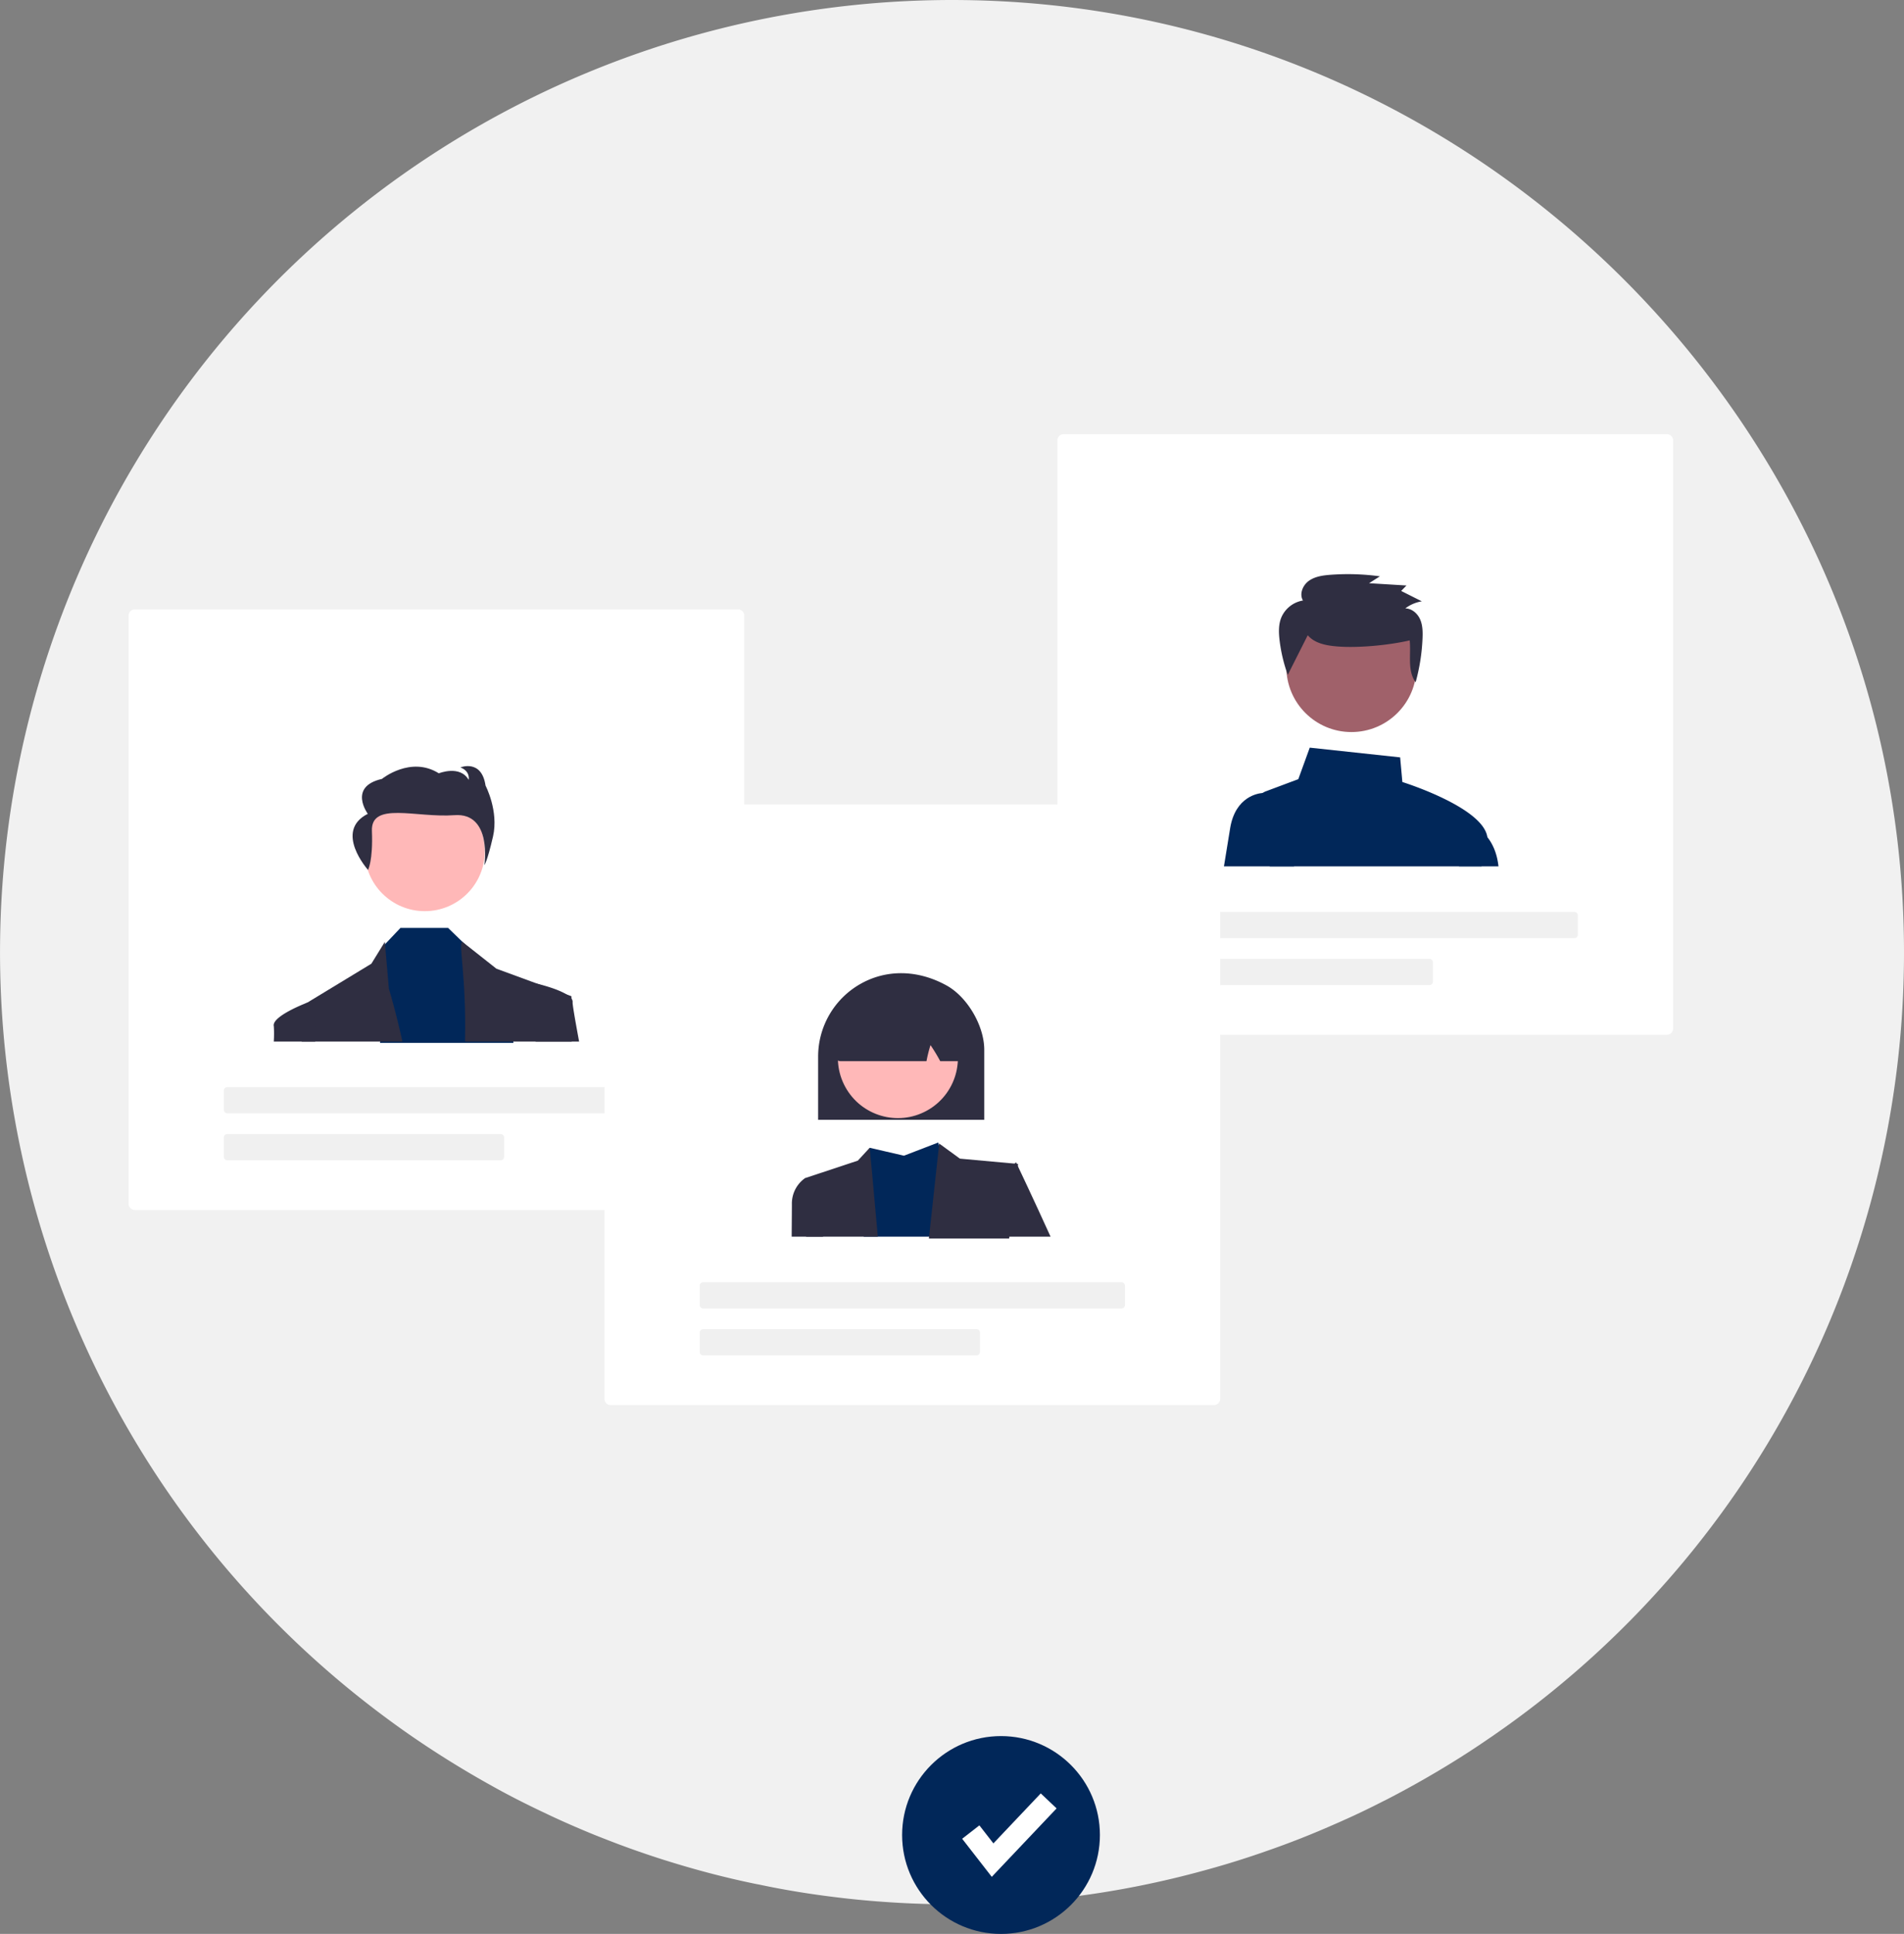 <?xml version="1.0" encoding="UTF-8" standalone="no"?>
<!-- Created with Inkscape (http://www.inkscape.org/) -->

<svg
   width="209.152mm"
   height="212.405mm"
   viewBox="0 0 209.152 212.405"
   version="1.1"
   id="svg323"
   xmlns:inkscape="http://www.inkscape.org/namespaces/inkscape"
   xmlns:sodipodi="http://sodipodi.sourceforge.net/DTD/sodipodi-0.dtd"
   xmlns="http://www.w3.org/2000/svg"
   xmlns:svg="http://www.w3.org/2000/svg">
  <rect x="0" y="0" width="209.152" height="212.405" fill="#808080" stroke="none"/>
  <sodipodi:namedview
     id="namedview325"
     pagecolor="#ffffff"
     bordercolor="#000000"
     borderopacity="0.25"
     inkscape:showpageshadow="2"
     inkscape:pageopacity="0.0"
     inkscape:pagecheckerboard="0"
     inkscape:deskcolor="#d1d1d1"
     inkscape:document-units="mm"
     showgrid="false" />
  <defs
     id="defs320" />
  <path
     d="m 209.146,105.728 a 104.439,104.439 0 0 1 -44.069,84.159 c -0.234,0.162 -0.478,0.334 -0.721,0.505 -0.252,0.18 -0.514,0.361 -0.775,0.532 q -2.272,1.569 -4.634,3.002 -3.327,2.028 -6.807,3.813 c -0.072,0.036 -0.153,0.072 -0.225,0.108 q -2.001,1.028 -4.038,1.947 c -0.045,0.019 -0.082,0.036 -0.126,0.054 -0.316,0.144 -0.649,0.298 -0.974,0.433 -2.515,1.118 -5.085,2.137 -7.699,3.038 q -3.34,1.176 -6.779,2.11 a 102.529,102.529 0 0 1 -14.289,2.867 104.205,104.205 0 0 1 -12.405,0.847 c -0.343,0.009 -0.685,0.009 -1.028,0.009 -2.263,0 -4.516,-0.072 -6.743,-0.216 -1.947,-0.126 -3.876,-0.298 -5.788,-0.532 -2.948,-0.352 -5.86,-0.82 -8.727,-1.433 -0.126,-0.019 -0.252,-0.045 -0.379,-0.072 -0.099,-0.019 -0.207,-0.045 -0.306,-0.063 -2.885,-0.604 -5.725,-1.343 -8.51,-2.191 q -3.935,-1.19 -7.726,-2.687 c -0.649,-0.252 -1.289,-0.505 -1.929,-0.775 -1.595,-0.667 -3.173,-1.361 -4.724,-2.11 -0.451,-0.207 -0.892,-0.424 -1.334,-0.64 -1.497,-0.73 -2.975,-1.497 -4.417,-2.308 q -2.61,-1.447 -5.13,-3.038 c -2.119,-1.334 -4.192,-2.741 -6.203,-4.228 A 104.581,104.581 0 0 1 106.063,0.011 C 163.407,0.807 209.765,48.382 209.146,105.728 Z"
     fill="#f1f1f1"
     id="path162-3"
     style="stroke-width:0.902" />
  <g
     inkscape:label="Layer 1"
     inkscape:groupmode="layer"
     id="layer1"
     transform="translate(-1.133,-33.213)">
    <path
       d="M 82.211,166.108 H 15.944 a 0.683,0.683 0 0 1 -0.682,-0.682 v -64.599 a 0.683,0.683 0 0 1 0.682,-0.682 h 66.267 a 0.683,0.683 0 0 1 0.682,0.682 v 64.599 a 0.683,0.683 0 0 1 -0.682,0.682 z"
       fill="#f0f0f0"
       id="path148"
       style="fill:#ffffff;stroke-width:0.214" />
    <path
       d="M 75.008,106.058 H 23.147 a 0.683,0.683 0 0 0 -0.682,0.682 v 40.185 a 0.683,0.683 0 0 0 0.682,0.682 h 51.861 a 0.683,0.683 0 0 0 0.682,-0.682 V 106.74 a 0.683,0.683 0 0 0 -0.682,-0.682 z"
       fill="#ffffff"
       id="path150"
       style="stroke-width:0.214" />
    <path
       d="M 72.051,155.493 H 26.104 a 0.38,0.38 0 0 1 -0.379,-0.379 v -2.123 a 0.38,0.38 0 0 1 0.379,-0.379 h 45.947 a 0.38,0.38 0 0 1 0.379,0.379 v 2.123 a 0.38,0.38 0 0 1 -0.379,0.379 z"
       fill="#ffffff"
       id="path152"
       style="fill:#f0f0f0;fill-opacity:1;stroke-width:0.214" />
    <path
       d="M 56.129,160.649 H 26.104 a 0.38,0.38 0 0 1 -0.379,-0.379 v -2.123 a 0.38,0.38 0 0 1 0.379,-0.379 h 30.025 a 0.38,0.38 0 0 1 0.379,0.379 v 2.123 a 0.38,0.38 0 0 1 -0.379,0.379 z"
       fill="#ffffff"
       id="path154"
       style="fill:#f0f0f0;fill-opacity:1;stroke-width:0.214" />
    <circle
       cx="47.796"
       cy="126.694"
       r="6.594"
       fill="#ffb8b8"
       id="circle156"
       style="stroke-width:0.214" />
    <polygon
       points="131.323,262.068 131.856,261.507 139.54,253.39 163.992,253.39 173.054,262.168 173.786,262.878 193.082,281.372 197.556,312.407 129.086,312.407 "
       fill="#012759"
       id="polygon158"
       transform="matrix(0.214,0,0,0.214,15.261,80.902)" />
    <path
       d="M 45.338,147.608 H 34.277 c -0.027,-2.426 -0.042,-3.879 -0.042,-3.879 l 0.64,-0.39 a 0.005,0.005 0 0 1 0.003,-0.001 h 0.002 l 7.048,-4.279 1.48,-2.404 0.007,0.085 0.435,5.066 c 0,0 0.719,2.323 1.488,5.802 z"
       fill="#2f2e41"
       id="path160"
       style="stroke-width:0.214" />
    <path
       d="M 63.927,147.608 H 52.212 c 0.177,-7.076 -0.778,-10.953 -0.287,-10.953 l 0.287,0.226 3.453,2.727 4.551,1.67 h 0.003 l 3.137,1.151 0.55,0.202 v 0.259 c 0.001,0.622 0.005,2.322 0.021,4.719 z"
       fill="#2f2e41"
       id="path162"
       style="stroke-width:0.214" />
    <path
       d="m 41.558,128.757 c 0,0 0.56,-0.984 0.43,-4.271 -0.13,-3.287 4.875,-1.428 9.057,-1.741 4.182,-0.314 3.297,5.487 3.297,5.487 0,0 0.302,-0.345 0.948,-3.145 0.646,-2.8 -0.821,-5.59 -0.821,-5.59 -0.432,-2.942 -2.76,-1.999 -2.76,-1.999 1.121,0.436 0.906,1.37 0.906,1.37 -0.949,-1.664 -3.277,-0.721 -3.277,-0.721 -3.105,-1.948 -6.252,0.617 -6.252,0.617 -3.751,0.851 -1.551,3.834 -1.551,3.834 -3.772,1.906 0.023,6.158 0.023,6.158 z"
       fill="#2f2e41"
       id="path164"
       style="stroke-width:0.214" />
    <path
       d="m 35.754,147.608 h -4.545 a 13.703,13.703 0 0 0 0.003,-1.682 c -0.271,-1.081 3.547,-2.543 3.662,-2.587 a 0.005,0.005 0 0 1 0.003,-0.001 h 0.002 l 0.728,0.391 z"
       fill="#2f2e41"
       id="path166"
       style="stroke-width:0.214" />
    <path
       d="m 64.748,147.608 h -4.774 l -0.596,-5.884 0.669,-0.488 c 0,0 0.061,0.014 0.168,0.041 h 0.003 c 0.535,0.132 2.191,0.569 3.137,1.151 a 1.944,1.944 0 0 1 0.55,0.461 0.568,0.568 0 0 1 0.13,0.403 c -0.024,0.22 0.255,1.839 0.711,4.316 z"
       fill="#2f2e41"
       id="path168"
       style="stroke-width:0.214" />
    <path
       d="m 184.239,146.867 h -66.267 a 0.683,0.683 0 0 1 -0.682,-0.682 V 81.585 a 0.683,0.683 0 0 1 0.682,-0.682 h 66.267 a 0.683,0.683 0 0 1 0.682,0.682 v 64.599 a 0.683,0.683 0 0 1 -0.682,0.682 z"
       fill="#f0f0f0"
       id="path170"
       style="fill:#ffffff;stroke-width:0.214" />
    <path
       d="m 177.036,86.817 h -51.861 a 0.683,0.683 0 0 0 -0.682,0.682 v 40.185 a 0.683,0.683 0 0 0 0.682,0.682 h 51.861 a 0.683,0.683 0 0 0 0.682,-0.682 V 87.499 a 0.683,0.683 0 0 0 -0.682,-0.682 z"
       fill="#ffffff"
       id="path172"
       style="stroke-width:0.214" />
    <path
       d="m 174.079,136.252 h -45.947 a 0.38,0.38 0 0 1 -0.379,-0.379 v -2.123 a 0.38,0.38 0 0 1 0.379,-0.379 h 45.947 a 0.38,0.38 0 0 1 0.379,0.379 v 2.123 a 0.38,0.38 0 0 1 -0.379,0.379 z"
       fill="#ffffff"
       id="path174"
       style="fill:#f0f0f0;fill-opacity:1;stroke-width:0.214" />
    <path
       d="m 158.157,141.407 h -30.025 a 0.38,0.38 0 0 1 -0.379,-0.379 v -2.123 a 0.38,0.38 0 0 1 0.379,-0.379 h 30.025 a 0.38,0.38 0 0 1 0.379,0.379 v 2.123 a 0.38,0.38 0 0 1 -0.379,0.379 z"
       fill="#ffffff"
       id="path176"
       style="fill:#f0f0f0;fill-opacity:1;stroke-width:0.214" />
    <path
       d="m 163.871,128.366 c 0.293,-1.054 0.52,-1.962 0.637,-2.605 a 1.858,1.858 0 0 0 0.01,-0.601 c -0.437,-3.107 -8.325,-5.734 -9.337,-6.058 l -0.244,-2.705 -9.929,-1.069 -1.257,3.46 -3.564,1.336 a 1.698,1.698 0 0 0 -0.365,0.188 1.764,1.764 0 0 0 -0.726,1.882 l 1.518,6.172 h 23.257 z"
       fill="#012759"
       id="path178"
       style="stroke-width:0.214" />
    <path
       d="m 143.287,128.366 h -7.705 c 0.276,-1.72 0.523,-3.241 0.684,-4.208 0.588,-3.521 3.154,-3.821 3.556,-3.846 0.032,-0.002 0.052,-0.002 0.053,-0.002 h 1.621 z"
       fill="#012759"
       id="path180"
       style="stroke-width:0.214" />
    <path
       d="m 163.871,128.366 h 1.868 c -0.165,-1.518 -0.69,-2.54 -1.221,-3.206 a 3.83,3.83 0 0 0 -1.336,-1.112 l -0.141,-0.061 -1.642,4.378 z"
       fill="#012759"
       id="path182"
       style="stroke-width:0.214" />
    <circle
       id="e1a103b7-8d34-421f-afc4-5b4214dc85b9"
       data-name="Ellipse 109"
       cx="149.585"
       cy="106.467"
       r="7.149"
       fill="#a0616a"
       style="stroke-width:0.214" />
    <path
       id="b2c74153-0538-46ec-992c-20d14033c946-203"
       data-name="Path 696"
       d="m 144.786,102.983 c 0.74,0.876 1.992,1.123 3.148,1.223 2.346,0.206 5.758,-0.128 8.051,-0.657 0.165,1.586 -0.282,3.296 0.652,4.601 a 21.362,21.362 0 0 0 0.759,-4.843 c 0.028,-0.702 0.017,-1.429 -0.268,-2.074 -0.285,-0.645 -0.908,-1.192 -1.625,-1.198 a 4.073,4.073 0 0 1 1.817,-0.776 l -2.27,-1.141 0.583,-0.599 -4.11,-0.251 1.19,-0.756 a 25.812,25.812 0 0 0 -5.41,-0.17 c -0.838,0.062 -1.713,0.18 -2.392,0.665 -0.678,0.485 -1.071,1.45 -0.649,2.162 a 3.139,3.139 0 0 0 -2.392,1.898 c -0.303,0.767 -0.275,1.619 -0.182,2.436 a 17.267,17.267 0 0 0 0.905,3.83"
       fill="#2f2e41"
       style="stroke-width:0.214" />
    <path
       d="M 134.486,187.54 H 68.218 a 0.683,0.683 0 0 1 -0.682,-0.682 v -64.599 a 0.683,0.683 0 0 1 0.682,-0.682 h 66.267 a 0.683,0.683 0 0 1 0.682,0.682 v 64.599 a 0.683,0.683 0 0 1 -0.682,0.682 z"
       fill="#e4e4e4"
       id="path186"
       style="fill:#ffffff;stroke-width:0.214" />
    <path
       d="M 127.283,127.491 H 75.421 a 0.683,0.683 0 0 0 -0.682,0.682 v 40.185 a 0.683,0.683 0 0 0 0.682,0.682 h 51.861 a 0.683,0.683 0 0 0 0.682,-0.682 v -40.185 a 0.683,0.683 0 0 0 -0.682,-0.682 z"
       fill="#ffffff"
       id="path188"
       style="stroke-width:0.214" />
    <path
       d="M 124.326,176.926 H 78.378 a 0.38,0.38 0 0 1 -0.379,-0.379 v -2.123 a 0.38,0.38 0 0 1 0.379,-0.379 h 45.947 a 0.38,0.38 0 0 1 0.379,0.379 v 2.123 a 0.38,0.38 0 0 1 -0.379,0.379 z"
       fill="#ffffff"
       id="path190"
       style="fill:#f0f0f0;fill-opacity:1;stroke-width:0.214" />
    <path
       d="M 108.403,182.081 H 78.378 a 0.38,0.38 0 0 1 -0.379,-0.379 v -2.123 a 0.38,0.38 0 0 1 0.379,-0.379 h 30.025 a 0.38,0.38 0 0 1 0.379,0.379 v 2.123 a 0.38,0.38 0 0 1 -0.379,0.379 z"
       fill="#ffffff"
       id="path192"
       style="fill:#f0f0f0;fill-opacity:1;stroke-width:0.214" />
    <path
       d="M 106.455,169.04 H 96.017 l 0.651,-9.763 3.765,0.869 3.662,-1.409 0.097,-0.036 0.006,-0.004 a 0.049,0.049 0 0 1 0.004,0.008 c 0.058,0.232 1.207,4.834 2.253,10.333 z"
       fill="#012759"
       id="path194"
       style="stroke-width:0.214" />
    <polygon
       points="416.097,364.066 416.502,364.364 416.544,364.392 426.707,371.807 456.557,374.527 451.99,412.785 410.792,412.785 416.047,364.535 "
       fill="#2f2e41"
       id="polygon196"
       transform="matrix(0.214,0,0,0.214,15.261,80.902)" />
    <path
       d="m 97.561,169.04 h -7.878 l -0.114,-6.431 5.797,-1.923 1.301,-1.409 c 0,0 0.411,4.238 0.893,9.763 z"
       fill="#2f2e41"
       id="path198"
       style="stroke-width:0.214" />
    <path
       d="m 116.537,169.04 h -6.528 l 0.419,-5.852 2.317,-2.317 c 0,0 1.833,3.846 3.793,8.169 z"
       fill="#2f2e41"
       id="path200"
       style="stroke-width:0.214" />
    <path
       d="m 91.541,169.04 h -3.444 c 0.015,-1.874 0.024,-3.169 0.024,-3.535 a 3.413,3.413 0 0 1 1.448,-2.896 l 1.739,0.579 z"
       fill="#2f2e41"
       id="path202"
       style="stroke-width:0.214" />
    <path
       d="m 91.004,149.228 a 9.174,9.174 0 0 1 4.5,-7.863 c 2.903,-1.714 6.405,-1.683 9.609,0.085 2.283,1.259 4.14,4.429 4.14,7.064 v 7.691 H 91.004 Z"
       fill="#2f2e41"
       id="path204"
       style="stroke-width:0.214" />
    <circle
       cx="15.868"
       cy="178.968"
       r="6.591"
       transform="rotate(-28.663)"
       fill="#ffb8b8"
       id="circle206"
       style="stroke-width:0.214" />
    <path
       d="m 92.893,149.487 c -0.05,-0.058 -0.167,-0.193 0.646,-6.449 l 0.026,-0.102 h 0.074 c 4.121,-2.027 8.302,-2.078 12.428,-0.152 a 0.812,0.812 0 0 1 0.46,0.657 c 0.481,5.878 0.365,6.006 0.315,6.06 a 0.807,0.807 0 0 1 -0.596,0.264 h -1.828 l -0.038,-0.069 a 18.865,18.865 0 0 0 -1.032,-1.697 15.059,15.059 0 0 0 -0.421,1.659 l -0.022,0.107 h -9.403 a 0.805,0.805 0 0 1 -0.608,-0.278 z"
       fill="#2f2e41"
       id="path208"
       style="stroke-width:0.214" />
  </g>
  <circle
     cx="109.96"
     cy="201.541"
     r="10.864"
     fill="#012759"
     id="circle198"
     style="stroke-width:0.411" />
  <polygon
     points="520.17,225.328 523.916,230.145 536.573,216.785 540.805,220.794 523.481,239.081 515.568,228.907 "
     fill="#ffffff"
     id="polygon200"
     transform="matrix(0.411,0,0,0.411,-106.206,107.874)" />
</svg>
